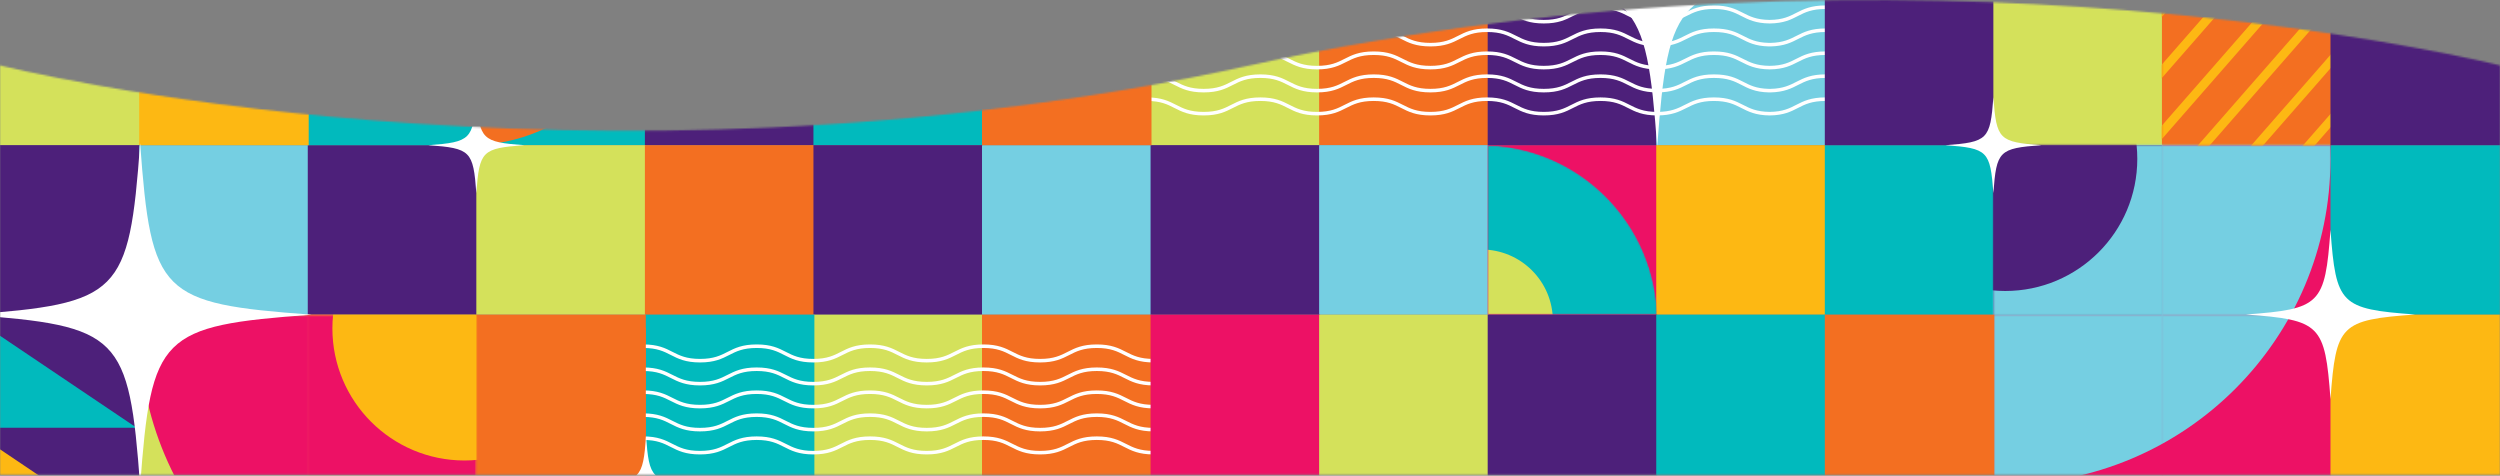 <svg xmlns="http://www.w3.org/2000/svg" width="1440" height="274" fill="none"><rect width="100%" height="100%" fill="#808080" stroke="none"/><mask id="a" width="1441" height="274" x="0" y="0" maskUnits="userSpaceOnUse" style="mask-type:alpha"><path fill="#ED1165" d="M1440 273.5H0V37.66s335.135 84.734 720.001 0c384.869-84.734 719.999 0 719.999 0V273.5Z"/></mask><g mask="url(#a)"><path fill="#D4E15B" d="M-16.907-14h97.63v97.63h-97.63V-14Z"/><path fill="#4D207A" d="M-16.907 83.63h97.63v97.629h-97.63v-97.63Z"/><path fill="#4D207A" d="M-16.907 181.259h97.63v97.629h-97.63v-97.629Z"/><path fill="#75CFE2" d="M80.183 83.63h97.629v97.629h-97.63v-97.63Z"/><path fill="#4D207A" d="M177.272 83.63h97.63v97.629h-97.63v-97.63Z"/><path fill="#D4E15B" d="M80.183 181.259h97.629v97.63h-97.63v-97.63Z"/><path fill="#FDB813" d="M177.272 181.259h97.63v97.63h-97.63v-97.63Z"/><path fill="#01BABD" d="M274.364-14h97.63v97.63h-97.63V-14Z"/><path fill="#D4E15B" d="M274.364 83.63h97.63v97.629h-97.63v-97.63Z"/><path fill="#4D207A" d="M371.455-14h97.63v97.63h-97.63V-14Z"/><path fill="#F36F21" d="M371.455 83.63h97.63v97.629h-97.63v-97.63Z"/><path fill="#01BABD" d="M468.545-14h97.629v97.63h-97.629V-14Z"/><path fill="#4D207A" d="M468.545 83.63h97.629v97.629h-97.629v-97.63Z"/><path fill="#D4E15B" d="M468.545 181.259h97.629v97.63h-97.629v-97.63Z"/><path fill="#75CFE2" d="M565.636 83.63h97.629v97.629h-97.629v-97.63Z"/><path fill="#F36F21" d="M565.636 181.259h97.629v97.63h-97.629v-97.63Z"/><path fill="#D4E15B" d="M662.727-14h97.629v97.63h-97.629V-14Z"/><path fill="#4D207A" d="M662.727 83.63h97.629v97.629h-97.629v-97.63Z"/><path fill="#F36F21" d="M759.816-14h97.63v97.63h-97.63V-14Z"/><path fill="#75CFE2" d="M759.816 83.63h97.63v97.629h-97.63v-97.63Z"/><path fill="#ED1165" d="M856.906 83.63h97.63v97.629h-97.63v-97.63Z"/><path fill="#4D207A" d="M856.906-14h97.63v97.63h-97.63V-14Z"/><path fill="#75CFE2" d="M953.998-14h97.632v97.63h-97.632V-14Z"/><path fill="#FDB813" d="M953.997 83.63h97.633v97.629h-97.633v-97.63Z"/><path fill="#01BABD" d="M1051.09 83.63h97.63v97.629h-97.63v-97.63Z"/><path fill="#4D207A" d="M1148.18 83.63h97.63v97.629h-97.63v-97.63Z"/><path fill="#ED1165" d="M1148.18 181.259h97.63v97.629h-97.63v-97.629Z"/><path fill="#ED1165" d="M1245.27 83.63h97.63v97.629h-97.63v-97.63Z"/><path fill="#ED1165" d="M1245.27 181.259h97.63v97.629h-97.63v-97.629Z"/><path fill="#01BABD" d="M1342.36 83.63h97.63v97.629h-97.63v-97.63Z"/><path fill="#FDB813" d="M1342.36 181.259h97.63v97.63h-97.63v-97.63Z"/><mask id="b" width="196" height="98" x="856" y="-14" maskUnits="userSpaceOnUse" style="mask-type:alpha"><path fill="#4D207A" d="M856.906-14h97.63v97.63h-97.63V-14Z"/><path fill="#75CFE2" d="M953.998-14h97.632v97.63h-97.632V-14Z"/></mask><g mask="url(#b)"><path fill="#fff" d="M954.539-112.74c-6.398 87.156-11.584 92.343-98.74 98.74 87.156 6.398 92.342 11.585 98.74 98.741 6.398-87.156 11.584-92.343 98.741-98.74-87.157-6.398-92.343-11.585-98.741-98.741Z"/></g><path fill="#fff" d="M1378.03 3.135c8.4 0 12.65 2.167 16.79 4.281 4.02 2.055 7.93 4.057 15.86 4.057v2.04c-8.4 0-12.65-2.165-16.79-4.28-4.03-2.054-7.94-4.057-15.86-4.057-7.93 0-11.84 2.003-15.87 4.058-4.14 2.114-8.39 4.28-16.79 4.28-8.4 0-12.65-2.166-16.79-4.28-4.02-2.055-7.93-4.058-15.86-4.058s-11.84 2.003-15.86 4.058c-4.14 2.114-8.4 4.28-16.79 4.28-8.4 0-12.66-2.166-16.8-4.28-4.02-2.055-7.93-4.058-15.86-4.058s-11.84 2.003-15.86 4.058c-4.14 2.114-8.39 4.28-16.79 4.28-8.4 0-12.65-2.166-16.79-4.28-4.03-2.055-7.94-4.058-15.87-4.058-7.92 0-11.83 2.003-15.86 4.058-4.14 2.114-8.39 4.28-16.79 4.28-8.4 0-12.65-2.166-16.79-4.28-4.02-2.055-7.94-4.058-15.86-4.058-7.93 0-11.84 2.003-15.87 4.058-4.14 2.114-8.39 4.28-16.79 4.28-8.4 0-12.65-2.166-16.79-4.28-4.02-2.055-7.93-4.058-15.86-4.058s-11.85 1.964-15.8 3.994c-4.07 2.088-8.19 4.259-16.35 4.344h-.02c-8.15-.085-12.32-2.255-16.4-4.343-3.983-2.032-7.896-3.995-15.743-3.995-7.843 0-11.754 2.002-15.802 4.059-4.16 2.114-8.453 4.279-16.852 4.279-8.399 0-12.651-2.166-16.79-4.28-4.024-2.055-7.936-4.058-15.863-4.058s-11.839 2.003-15.863 4.058c-4.139 2.114-8.391 4.28-16.791 4.28-8.399 0-12.651-2.166-16.79-4.28-4.024-2.055-7.936-4.058-15.863-4.058S844.724 7.179 840.7 9.234c-4.139 2.114-8.391 4.28-16.791 4.28-8.399 0-12.652-2.166-16.791-4.28-4.024-2.055-7.935-4.058-15.862-4.058-7.927 0-11.839 2.003-15.863 4.058-4.139 2.114-8.392 4.28-16.792 4.28-8.399 0-12.642-2.167-16.772-4.281-4.015-2.055-7.917-4.057-15.844-4.057s-11.839 2.003-15.863 4.058c-4.139 2.114-8.392 4.28-16.791 4.28-8.399 0-12.651-2.166-16.79-4.28-4.024-2.055-7.936-4.058-15.863-4.058s-11.839 2.003-15.863 4.058c-4.139 2.114-8.391 4.28-16.791 4.28v-2.041c7.928 0 11.839-2.002 15.863-4.057 4.14-2.114 8.391-4.281 16.791-4.281 8.399 0 12.651 2.167 16.791 4.281 4.023 2.055 7.935 4.057 15.862 4.057 7.928 0 11.839-2.002 15.863-4.057 4.14-2.114 8.392-4.28 16.791-4.281 8.4 0 12.643 2.167 16.774 4.281 4.014 2.055 7.916 4.057 15.842 4.057 7.927 0 11.839-2.002 15.863-4.057 4.14-2.114 8.392-4.281 16.792-4.281 8.399 0 12.651 2.167 16.791 4.281 4.023 2.055 7.935 4.057 15.862 4.057 7.927 0 11.838-2.002 15.862-4.057 4.14-2.114 8.392-4.281 16.792-4.281 8.399 0 12.651 2.167 16.79 4.281 4.024 2.055 7.936 4.057 15.863 4.057s11.839-2.002 15.863-4.057c4.14-2.114 8.391-4.281 16.791-4.281 8.399 0 12.651 2.167 16.79 4.281 4.024 2.055 7.936 4.057 15.863 4.057 7.929 0 11.882-2.003 15.927-4.058 4.156-2.112 8.409-4.28 16.727-4.28 8.313 0 12.564 2.123 16.663 4.218 3.99 2.039 7.82 4.037 15.49 4.119 7.67-.082 11.46-2.08 15.43-4.118 4.08-2.097 8.34-4.219 16.73-4.219 8.4 0 12.65 2.167 16.79 4.281 4.02 2.055 7.94 4.057 15.86 4.057 7.93 0 11.84-2.002 15.87-4.057 4.14-2.114 8.39-4.281 16.79-4.281 8.4 0 12.65 2.167 16.79 4.281 4.02 2.055 7.93 4.057 15.86 4.057s11.84-2.002 15.86-4.057c4.14-2.114 8.39-4.28 16.79-4.281 8.4 0 12.66 2.167 16.8 4.281 4.02 2.055 7.93 4.057 15.86 4.057 7.92 0 11.84-2.002 15.86-4.057 4.14-2.114 8.39-4.28 16.79-4.281 8.4 0 12.65 2.167 16.79 4.281 4.03 2.055 7.94 4.057 15.87 4.057 7.92 0 11.83-2.002 15.86-4.057 4.14-2.114 8.39-4.281 16.79-4.281 8.4 0 12.65 2.167 16.79 4.281 4.02 2.055 7.94 4.057 15.86 4.057 7.93 0 11.84-2.002 15.87-4.057 4.13-2.114 8.39-4.281 16.79-4.281Zm0 13.264c8.39 0 12.65 2.156 16.78 4.26 4.02 2.047 7.93 4.04 15.85 4.04v2.042c-8.39 0-12.64-2.157-16.77-4.261-4.02-2.046-7.94-4.04-15.86-4.04-7.93 0-11.84 1.993-15.87 4.04-4.14 2.104-8.39 4.26-16.79 4.26-8.4 0-12.65-2.156-16.79-4.26-4.02-2.046-7.93-4.04-15.86-4.04s-11.84 1.993-15.87 4.04c-4.14 2.104-8.39 4.26-16.78 4.26-8.4 0-12.65-2.156-16.79-4.26-4.03-2.047-7.94-4.04-15.87-4.04-7.93 0-11.84 1.994-15.86 4.04-4.14 2.104-8.39 4.26-16.79 4.26-8.4 0-12.66-2.156-16.8-4.26-4.02-2.047-7.94-4.04-15.86-4.04-7.91 0-11.82 1.993-15.84 4.04-4.14 2.104-8.39 4.26-16.79 4.26-8.4 0-12.65-2.156-16.79-4.26-4.02-2.046-7.94-4.04-15.86-4.04-7.93 0-11.84 1.993-15.87 4.04-4.14 2.104-8.39 4.26-16.79 4.26-8.39 0-12.73-2.154-16.91-4.258-4.07-2.05-7.98-4.042-15.74-4.042-7.77 0-11.68 1.915-15.61 3.915-4.04 2.054-8.14 4.215-16.07 4.386h-.96c-7.92-.171-11.93-2.334-15.93-4.388-3.892-1.996-7.808-3.913-15.744-3.913-7.929 0-11.841 1.993-15.865 4.04-4.14 2.104-8.391 4.26-16.79 4.26-8.398 0-12.649-2.156-16.788-4.26-4.024-2.047-7.937-4.04-15.865-4.04s-11.84 1.994-15.864 4.04c-4.139 2.104-8.391 4.26-16.79 4.26-8.398 0-12.649-2.156-16.788-4.26-4.024-2.047-7.937-4.04-15.865-4.04s-11.84 1.994-15.864 4.04c-4.139 2.104-8.391 4.26-16.79 4.26-8.398 0-12.65-2.156-16.789-4.26-4.024-2.046-7.936-4.04-15.864-4.04-7.928 0-11.84 1.994-15.864 4.04-4.139 2.104-8.391 4.26-16.79 4.26-8.398 0-12.65-2.156-16.789-4.26-4.024-2.046-7.936-4.04-15.864-4.04-7.928 0-11.841 1.993-15.865 4.04-4.139 2.104-8.39 4.26-16.789 4.26-8.398 0-12.654-2.156-16.796-4.26-4.027-2.047-7.939-4.04-15.857-4.04-7.919 0-11.832 1.993-15.856 4.04-4.139 2.104-8.39 4.26-16.78 4.26V24.7c7.919 0 11.831-1.994 15.855-4.04 4.14-2.105 8.392-4.261 16.781-4.261s12.64 2.156 16.782 4.26c4.026 2.047 7.943 4.04 15.871 4.04 7.929 0 11.84-1.993 15.864-4.04 4.14-2.104 8.391-4.26 16.79-4.26 8.398 0 12.649 2.156 16.789 4.26 4.024 2.047 7.936 4.04 15.864 4.04 7.929 0 11.84-1.993 15.864-4.04 4.14-2.104 8.391-4.26 16.79-4.26 8.398 0 12.65 2.156 16.789 4.26 4.024 2.047 7.936 4.04 15.864 4.04 7.929 0 11.841-1.993 15.865-4.04 4.139-2.104 8.391-4.26 16.789-4.26 8.398 0 12.65 2.156 16.789 4.26 4.024 2.047 7.936 4.04 15.864 4.04 7.929 0 11.841-1.993 15.865-4.04 4.139-2.104 8.391-4.26 16.789-4.26 8.398 0 12.65 2.156 16.789 4.26 4.024 2.047 7.936 4.04 15.864 4.04 7.929 0 11.841-1.993 15.865-4.04 4.139-2.104 8.391-4.26 16.79-4.26 8.389 0 12.637 2.068 16.674 4.14 3.92 2.011 7.59 3.997 15.02 4.16h.92c7.45-.163 11.2-2.15 15.16-4.163 4.07-2.068 8.31-4.137 16.54-4.137 8.23 0 12.49 2.158 16.66 4.259 4.07 2.046 8.06 4.042 15.99 4.042s11.84-1.994 15.87-4.04c4.14-2.105 8.39-4.261 16.79-4.261 8.39 0 12.65 2.156 16.78 4.26 4.03 2.047 7.94 4.04 15.87 4.04 7.93 0 11.84-1.993 15.86-4.04 4.14-2.104 8.39-4.26 16.77-4.26 8.39 0 12.65 2.156 16.79 4.26 4.02 2.047 7.94 4.04 15.87 4.04 7.93 0 11.84-1.993 15.86-4.04 4.14-2.104 8.39-4.26 16.79-4.26 8.4 0 12.65 2.156 16.79 4.26 4.02 2.047 7.94 4.04 15.87 4.04 7.92 0 11.84-1.993 15.86-4.04 4.14-2.104 8.39-4.26 16.79-4.26 8.4 0 12.65 2.156 16.79 4.26 4.02 2.047 7.93 4.04 15.86 4.04s11.84-1.993 15.87-4.04c4.14-2.104 8.39-4.26 16.79-4.26Zm0 26.453c8.4 0 12.65 2.167 16.78 4.281 4.03 2.055 7.93 4.057 15.85 4.057v2.041c-8.39 0-12.64-2.167-16.77-4.28-4.03-2.056-7.94-4.058-15.86-4.058-7.93 0-11.84 2.003-15.87 4.058-4.14 2.114-8.39 4.28-16.79 4.28-8.4 0-12.65-2.166-16.79-4.28-4.02-2.055-7.93-4.058-15.86-4.058s-11.84 2.003-15.86 4.058c-4.14 2.114-8.4 4.28-16.79 4.28-8.4 0-12.66-2.166-16.8-4.28-4.02-2.055-7.93-4.058-15.86-4.058s-11.84 2.003-15.86 4.058c-4.14 2.114-8.39 4.28-16.79 4.28-8.4 0-12.66-2.166-16.8-4.28-4.03-2.055-7.94-4.058-15.86-4.058-7.91 0-11.82 2.002-15.84 4.057-4.14 2.114-8.39 4.281-16.79 4.281-8.4 0-12.65-2.166-16.79-4.28-4.03-2.055-7.94-4.058-15.86-4.058-7.93 0-11.84 2.003-15.87 4.058-4.14 2.114-8.39 4.28-16.79 4.28-8.4 0-12.73-2.165-16.91-4.279-4.07-2.059-7.98-4.059-15.74-4.059-7.77 0-11.68 1.925-15.61 3.934-4.04 2.063-8.14 4.233-16.07 4.404h-.96c-7.92-.17-11.93-2.344-15.94-4.407-3.883-2.005-7.798-3.93-15.734-3.93-7.928 0-11.839 2.002-15.863 4.057-4.14 2.114-8.392 4.28-16.792 4.28-8.399 0-12.651-2.166-16.79-4.28-4.024-2.055-7.936-4.058-15.863-4.058s-11.838 2.003-15.862 4.058c-4.139 2.114-8.392 4.28-16.792 4.28-8.399 0-12.651-2.166-16.79-4.28-4.024-2.055-7.936-4.058-15.863-4.058s-11.839 2.003-15.863 4.058c-4.139 2.114-8.391 4.28-16.791 4.28-8.399 0-12.651-2.166-16.79-4.28-4.024-2.055-7.936-4.058-15.863-4.058s-11.839 2.003-15.863 4.058c-4.139 2.114-8.391 4.28-16.791 4.28-8.399 0-12.651-2.166-16.79-4.28-4.024-2.055-7.936-4.058-15.863-4.058s-11.839 2.003-15.863 4.058c-4.139 2.114-8.391 4.28-16.791 4.28-8.399 0-12.656-2.166-16.797-4.28-4.027-2.055-7.938-4.058-15.856-4.058s-11.83 2.003-15.854 4.058c-4.139 2.114-8.391 4.28-16.782 4.28v-2.04c7.918 0 11.83-2.002 15.854-4.058 4.139-2.114 8.392-4.28 16.782-4.28s12.642 2.167 16.784 4.28c4.026 2.055 7.942 4.057 15.869 4.057 7.928 0 11.839-2.002 15.863-4.057 4.14-2.114 8.392-4.28 16.791-4.28 8.399 0 12.651 2.166 16.791 4.28 4.024 2.055 7.935 4.057 15.862 4.057 7.928 0 11.839-2.002 15.863-4.057 4.14-2.114 8.391-4.28 16.791-4.28 8.399 0 12.651 2.166 16.79 4.28 4.024 2.055 7.936 4.057 15.863 4.057 7.928 0 11.839-2.002 15.863-4.057 4.14-2.114 8.391-4.28 16.791-4.28 8.399 0 12.651 2.166 16.79 4.28 4.024 2.055 7.936 4.057 15.863 4.057s11.839-2.002 15.863-4.057c4.139-2.114 8.392-4.28 16.791-4.28 8.399 0 12.652 2.166 16.791 4.28 4.024 2.055 7.936 4.057 15.862 4.057 7.927 0 11.839-2.002 15.863-4.057 4.139-2.114 8.392-4.28 16.792-4.28 8.39 0 12.638 2.077 16.674 4.158 3.92 2.023 7.6 4.019 15.04 4.18h.88c7.46-.161 11.22-2.159 15.18-4.182 4.07-2.077 8.31-4.157 16.54-4.157 8.23 0 12.49 2.17 16.66 4.28 4.07 2.055 8.06 4.058 15.99 4.058s11.84-2.002 15.86-4.057c4.14-2.114 8.4-4.28 16.8-4.28s12.65 2.166 16.79 4.28c4.02 2.055 7.93 4.057 15.86 4.057s11.84-2.002 15.86-4.057c4.14-2.114 8.38-4.28 16.77-4.28 8.39 0 12.65 2.167 16.79 4.28 4.02 2.055 7.94 4.057 15.87 4.057 7.92 0 11.84-2.002 15.86-4.057 4.14-2.114 8.39-4.28 16.79-4.28 8.4 0 12.65 2.166 16.79 4.28 4.03 2.055 7.94 4.057 15.87 4.057 7.92 0 11.83-2.002 15.86-4.057 4.14-2.114 8.39-4.28 16.79-4.28 8.4 0 12.65 2.166 16.79 4.28 4.02 2.055 7.94 4.057 15.86 4.057 7.93 0 11.84-2.002 15.87-4.057 4.13-2.114 8.39-4.28 16.79-4.28Zm0-13.226c8.39 0 12.65 2.157 16.78 4.261 4.03 2.046 7.94 4.04 15.87 4.04v2.041c-8.4 0-12.65-2.157-16.79-4.261-4.02-2.046-7.94-4.04-15.86-4.04-7.93 0-11.85 1.994-15.87 4.04-4.14 2.105-8.39 4.261-16.79 4.261-8.4 0-12.65-2.157-16.79-4.261-4.02-2.046-7.93-4.04-15.86-4.04s-11.84 1.994-15.87 4.04c-4.14 2.105-8.39 4.26-16.78 4.261-8.4 0-12.65-2.157-16.79-4.261-4.03-2.046-7.94-4.04-15.87-4.04-7.93 0-11.84 1.994-15.86 4.04-4.14 2.105-8.39 4.261-16.79 4.261-8.4 0-12.65-2.157-16.79-4.261-4.03-2.046-7.94-4.04-15.87-4.04-7.92 0-11.84 1.994-15.86 4.04-4.14 2.105-8.39 4.261-16.79 4.261-8.4 0-12.65-2.157-16.79-4.261-4.02-2.046-7.93-4.04-15.86-4.04s-11.84 1.994-15.87 4.04c-4.14 2.105-8.39 4.261-16.79 4.261-8.39 0-12.65-2.157-16.79-4.261-4.02-2.046-7.93-4.04-15.86-4.04s-11.85 1.956-15.8 3.977c-4.07 2.08-8.19 4.239-16.35 4.324h-.02c-8.15-.085-12.31-2.244-16.4-4.323-3.981-2.023-7.895-3.978-15.743-3.978-7.845 0-11.756 1.993-15.804 4.04-4.16 2.105-8.453 4.261-16.85 4.261-8.398 0-12.65-2.157-16.789-4.261-4.024-2.046-7.936-4.04-15.864-4.04-7.929 0-11.841 1.994-15.865 4.04-4.139 2.105-8.391 4.261-16.789 4.261-8.398 0-12.65-2.157-16.789-4.261-4.024-2.046-7.936-4.04-15.864-4.04-7.928 0-11.841 1.994-15.865 4.04-4.139 2.105-8.391 4.261-16.789 4.261-8.398 0-12.65-2.157-16.789-4.261-4.024-2.046-7.936-4.04-15.864-4.04-7.928 0-11.841 1.994-15.865 4.04-4.139 2.105-8.391 4.261-16.79 4.261-8.398 0-12.649-2.157-16.788-4.261-4.024-2.046-7.937-4.04-15.865-4.04s-11.84 1.994-15.864 4.04c-4.139 2.105-8.391 4.261-16.79 4.261-8.398 0-12.649-2.157-16.788-4.261-4.024-2.046-7.937-4.04-15.865-4.04s-11.831 1.994-15.845 4.04c-4.13 2.105-8.373 4.261-16.772 4.261v-2.04c7.928 0 11.831-1.994 15.845-4.04 4.131-2.105 8.373-4.262 16.772-4.262 8.398 0 12.65 2.156 16.79 4.261 4.024 2.046 7.935 4.04 15.863 4.04 7.929 0 11.841-1.994 15.865-4.04 4.14-2.105 8.391-4.261 16.789-4.261 8.398 0 12.65 2.156 16.79 4.261 4.023 2.046 7.935 4.04 15.863 4.04 7.929 0 11.841-1.994 15.865-4.04 4.14-2.105 8.392-4.261 16.79-4.261s12.649 2.156 16.789 4.261c4.024 2.046 7.936 4.04 15.864 4.04 7.928 0 11.84-1.994 15.864-4.04 4.14-2.105 8.391-4.261 16.79-4.261 8.398 0 12.649 2.156 16.788 4.261 4.024 2.046 7.937 4.04 15.865 4.04s11.84-1.994 15.864-4.04c4.14-2.105 8.391-4.261 16.79-4.261 8.398 0 12.65 2.156 16.789 4.261 4.024 2.046 7.936 4.04 15.864 4.04 7.93 0 11.884-1.995 15.929-4.04 4.156-2.104 8.408-4.261 16.725-4.261 8.312 0 12.562 2.113 16.663 4.2 3.99 2.029 7.82 4.018 15.49 4.1 7.67-.082 11.46-2.07 15.43-4.1 4.09-2.088 8.34-4.2 16.73-4.2 8.4 0 12.65 2.156 16.79 4.261 4.02 2.046 7.94 4.04 15.86 4.04 7.93 0 11.84-1.994 15.87-4.04 4.14-2.105 8.39-4.261 16.79-4.261 8.4 0 12.65 2.156 16.79 4.261 4.02 2.046 7.93 4.04 15.86 4.04s11.84-1.994 15.87-4.04c4.13-2.104 8.39-4.261 16.78-4.261 8.4 0 12.65 2.156 16.79 4.261 4.03 2.046 7.94 4.04 15.87 4.04 7.93 0 11.84-1.994 15.86-4.04 4.14-2.105 8.39-4.26 16.79-4.261 8.4 0 12.65 2.156 16.79 4.261 4.02 2.046 7.94 4.04 15.87 4.04 7.92 0 11.84-1.994 15.86-4.04 4.14-2.105 8.39-4.261 16.79-4.261 8.4 0 12.65 2.156 16.79 4.261 4.02 2.046 7.93 4.04 15.86 4.04s11.84-1.994 15.87-4.04c4.14-2.105 8.39-4.261 16.79-4.261Zm0 26.489c8.4 0 12.65 2.168 16.79 4.282 4.02 2.055 7.93 4.057 15.86 4.057v2.04c-8.4 0-12.65-2.166-16.79-4.28-4.03-2.055-7.94-4.058-15.86-4.058-7.93 0-11.84 2.003-15.87 4.058-4.14 2.114-8.39 4.28-16.79 4.28-8.4 0-12.65-2.166-16.79-4.28-4.02-2.055-7.93-4.058-15.86-4.058s-11.84 2.003-15.86 4.058c-4.14 2.114-8.4 4.28-16.79 4.28-8.4 0-12.66-2.166-16.8-4.28-4.02-2.055-7.93-4.058-15.86-4.058s-11.84 2.003-15.86 4.058c-4.14 2.114-8.39 4.28-16.79 4.28-8.4 0-12.65-2.166-16.79-4.28-4.03-2.055-7.94-4.058-15.87-4.058-7.92 0-11.83 2.003-15.86 4.058-4.14 2.114-8.39 4.28-16.79 4.28-8.4 0-12.65-2.166-16.79-4.28-4.02-2.055-7.94-4.058-15.86-4.058-7.93 0-11.84 2.003-15.87 4.058-4.14 2.114-8.39 4.28-16.79 4.28-8.4 0-12.65-2.166-16.79-4.28-4.02-2.055-7.93-4.058-15.86-4.058s-11.85 1.965-15.8 3.995c-4.07 2.088-8.19 4.258-16.35 4.343h-.02c-8.15-.085-12.32-2.254-16.4-4.343-3.983-2.032-7.896-3.995-15.743-3.995-7.843 0-11.754 2.002-15.802 4.06-4.16 2.113-8.453 4.278-16.852 4.278-8.399 0-12.651-2.166-16.79-4.28-4.024-2.055-7.936-4.058-15.863-4.058s-11.839 2.003-15.863 4.058c-4.139 2.114-8.391 4.28-16.791 4.28-8.399 0-12.651-2.166-16.79-4.28-4.024-2.055-7.936-4.058-15.863-4.058s-11.839 2.003-15.863 4.058c-4.139 2.114-8.391 4.28-16.791 4.28-8.399 0-12.652-2.166-16.791-4.28-4.024-2.055-7.935-4.057-15.862-4.058-7.927 0-11.839 2.003-15.863 4.058-4.139 2.114-8.392 4.28-16.792 4.28-8.399 0-12.651-2.166-16.79-4.28-4.024-2.055-7.936-4.058-15.863-4.058s-11.838 2.003-15.862 4.058c-4.139 2.114-8.392 4.28-16.792 4.28-8.399 0-12.651-2.166-16.79-4.28-4.024-2.055-7.936-4.058-15.863-4.058s-11.829 2.002-15.843 4.057c-4.13 2.115-8.374 4.281-16.774 4.281v-2.04c7.927 0 11.829-2.003 15.843-4.057 4.131-2.115 8.374-4.282 16.774-4.282 8.399 0 12.651 2.168 16.791 4.282 4.024 2.055 7.935 4.056 15.862 4.057 7.928 0 11.839-2.002 15.863-4.057 4.14-2.114 8.392-4.282 16.791-4.282 8.399 0 12.652 2.168 16.792 4.282 4.023 2.055 7.935 4.056 15.861 4.057 7.927 0 11.839-2.002 15.863-4.057 4.14-2.114 8.392-4.282 16.792-4.282 8.399 0 12.651 2.168 16.791 4.282 4.023 2.055 7.935 4.057 15.862 4.057 7.927 0 11.838-2.002 15.862-4.057 4.14-2.114 8.392-4.282 16.792-4.282 8.399 0 12.651 2.168 16.79 4.282 4.024 2.055 7.936 4.057 15.863 4.057s11.839-2.002 15.863-4.057c4.14-2.114 8.391-4.282 16.791-4.282 8.399 0 12.651 2.168 16.79 4.282 4.024 2.055 7.936 4.057 15.863 4.057 7.929 0 11.882-2.003 15.927-4.058 4.156-2.113 8.409-4.28 16.727-4.28 8.313 0 12.564 2.122 16.663 4.218 3.99 2.038 7.82 4.036 15.49 4.118 7.67-.081 11.46-2.079 15.43-4.117 4.08-2.098 8.34-4.22 16.73-4.22 8.4 0 12.65 2.168 16.79 4.282 4.02 2.055 7.94 4.057 15.86 4.057 7.93 0 11.84-2.002 15.87-4.057 4.14-2.114 8.39-4.282 16.79-4.282 8.4 0 12.65 2.168 16.79 4.282 4.02 2.055 7.93 4.057 15.86 4.057s11.84-2.002 15.86-4.057c4.14-2.114 8.39-4.282 16.79-4.282 8.4 0 12.66 2.168 16.8 4.282 4.02 2.055 7.93 4.056 15.86 4.057 7.92 0 11.84-2.002 15.86-4.057 4.14-2.114 8.39-4.281 16.79-4.282 8.4 0 12.65 2.168 16.79 4.282 4.03 2.055 7.94 4.057 15.87 4.057 7.92 0 11.83-2.002 15.86-4.057 4.14-2.114 8.39-4.282 16.79-4.282 8.4 0 12.65 2.168 16.79 4.282 4.02 2.055 7.94 4.057 15.86 4.057 7.93 0 11.84-2.002 15.87-4.057 4.13-2.114 8.39-4.282 16.79-4.282Z"/><path fill="#4D207A" d="M1051.09-14h97.63v97.63h-97.63V-14Z"/><path fill="#D4E15B" d="M1148.18-14h97.63v97.63h-97.63V-14Z"/><path fill="#F36F21" d="M1245.27-14h97.63v97.63h-97.63V-14Zm-679.634 0h97.629v97.63h-97.629V-14Z"/><path fill="#01BABD" d="M371.455 181.259h97.63v97.629h-97.63v-97.629Z"/><path fill="#F36F21" d="M274.364 181.259h97.63v97.629h-97.63v-97.629Z"/><mask id="c" width="195" height="98" x="-114" y="181" maskUnits="userSpaceOnUse" style="mask-type:alpha"><path fill="#4D207A" d="M-16.907 181.259h97.63v97.629h-97.63v-97.629Z"/></mask><g mask="url(#c)"><path fill="#01BABD" d="m-18.018 181.259 96.69 65.108h-193.379l96.69-65.108Z"/><path fill="#FDB813" d="m-18.018 246.669 96.69 65.108h-193.379l96.69-65.108Z"/></g><mask id="d" width="98" height="98" x="274" y="-14" maskUnits="userSpaceOnUse" style="mask-type:alpha"><path fill="#01BABD" d="M274.364-14h97.63v97.63h-97.63V-14Z"/></mask><g mask="url(#d)"><path fill="#F36F21" d="M371.994-17.546c0 55.878-45.298 101.176-101.175 101.176-55.878 0-101.175-45.298-101.175-101.175 0-55.878 45.297-101.176 101.175-101.176 55.877 0 101.175 45.298 101.175 101.175Z"/><path fill="#D4E15B" d="M311.908-17.546c0 22.693-18.397 41.09-41.09 41.09-22.694 0-41.09-18.397-41.09-41.09 0-22.694 18.396-41.09 41.09-41.09 22.693 0 41.09 18.397 41.09 41.09Z"/></g><mask id="f" width="99" height="99" x="856" y="83" maskUnits="userSpaceOnUse" style="mask-type:alpha"><mask id="e" width="99" height="99" x="856" y="83" maskUnits="userSpaceOnUse" style="mask-type:alpha"><path fill="#01BABD" d="M856.906 181.259h97.63v-97.63h-97.63v97.63Z"/></mask><g mask="url(#e)"><path fill="#01BABD" d="M954.538 184.805c0-55.878-45.298-101.176-101.175-101.176-55.878 0-101.175 45.298-101.175 101.176 0 55.877 45.297 101.175 101.175 101.175 55.877 0 101.175-45.298 101.175-101.175Z"/><path fill="#D4E15B" d="M894.452 184.804c0-22.693-18.397-41.09-41.09-41.09-22.694 0-41.091 18.397-41.091 41.09 0 22.694 18.397 41.09 41.091 41.09 22.693 0 41.09-18.396 41.09-41.09Z"/></g></mask><g mask="url(#f)"><mask id="g" width="99" height="99" x="856" y="83" maskUnits="userSpaceOnUse" style="mask-type:alpha"><path fill="#01BABD" d="M856.906 181.259h97.63v-97.63h-97.63v97.63Z"/></mask><g mask="url(#g)"><path fill="#01BABD" d="M954.538 184.805c0-55.878-45.298-101.176-101.175-101.176-55.878 0-101.175 45.298-101.175 101.176 0 55.877 45.297 101.175 101.175 101.175 55.877 0 101.175-45.298 101.175-101.175Z"/><path fill="#D4E15B" d="M894.452 184.804c0-22.693-18.397-41.09-41.09-41.09-22.694 0-41.091 18.397-41.091 41.09 0 22.694 18.397 41.09 41.091 41.09 22.693 0 41.09-18.396 41.09-41.09Z"/></g></g><path fill="#01BABD" d="M177.272-14h97.63v97.63h-97.63V-14Z"/><path fill="#fff" d="M274.364 56.01c-1.79 24.379-3.24 25.83-27.62 27.62 24.38 1.789 25.831 3.24 27.62 27.619 1.79-24.38 3.24-25.83 27.62-27.62-24.38-1.79-25.83-3.24-27.62-27.62Z"/><path fill="#FDB813" d="M80.183-14h97.629v97.63h-97.63V-14Z"/><mask id="h" width="195" height="196" x="1148" y="83" maskUnits="userSpaceOnUse" style="mask-type:alpha"><path fill="#4D207A" d="M1148.18 83.63h97.63v97.629h-97.63v-97.63Z"/><path fill="#ED1165" d="M1148.18 181.259h97.63v97.629h-97.63v-97.629Z"/><path fill="#ED1165" d="M1245.27 83.63h97.63v97.629h-97.63v-97.63Z"/><path fill="#ED1165" d="M1245.27 181.259h97.63v97.629h-97.63v-97.629Z"/></mask><g mask="url(#h)"><path fill="#75CFE2" d="M1342.36 91.512c0 103.485-83.89 187.376-187.38 187.376-103.48 0-187.375-83.891-187.375-187.376S1051.5-95.865 1154.98-95.865c103.49 0 187.38 83.892 187.38 187.377Z"/><path fill="#4D207A" d="M1231.08 91.512c0 42.029-34.07 76.099-76.1 76.099-42.03 0-76.1-34.07-76.1-76.099 0-42.028 34.07-76.099 76.1-76.099 42.03 0 76.1 34.071 76.1 76.1Z"/></g><mask id="i" width="195" height="98" x="80" y="181" maskUnits="userSpaceOnUse" style="mask-type:alpha"><path fill="#D4E15B" d="M80.183 181.259h97.629v97.63h-97.63v-97.63Z"/><path fill="#FDB813" d="M177.272 181.259h97.63v97.63h-97.63v-97.63Z"/></mask><g mask="url(#i)"><mask id="j" width="196" height="196" x="79" y="181" maskUnits="userSpaceOnUse" style="mask-type:alpha"><path fill="#4D207A" d="M274.364 181.259h-97.629v97.63h97.629v-97.63Z"/><path fill="#ED1165" d="M177.272 181.259h-97.63v97.63h97.63v-97.63Z"/></mask><g mask="url(#j)"><path fill="#ED1165" d="M80.183 189.142c0 103.485 83.892 187.376 187.377 187.376 103.485 0 187.377-83.891 187.377-187.376S371.045 1.765 267.56 1.765c-103.485 0-187.377 83.892-187.377 187.377Z"/><path fill="#FDB813" d="M191.46 189.142c0 42.028 34.071 76.099 76.099 76.099 42.029 0 76.099-34.071 76.099-76.099 0-42.028-34.07-76.099-76.099-76.099-42.028 0-76.099 34.071-76.099 76.099Z"/></g></g><path fill="#fff" d="M1148.18 56.01c-1.79 24.379-3.24 25.83-27.62 27.62 24.38 1.789 25.83 3.24 27.62 27.619 1.79-24.38 3.24-25.83 27.62-27.62-24.38-1.79-25.83-3.24-27.62-27.62Zm194.18 76.435c-3.16 42.993-5.71 45.551-48.71 48.707 43 3.156 45.55 5.714 48.71 48.707 3.16-42.993 5.71-45.551 48.71-48.707-43-3.156-45.55-5.714-48.71-48.707Zm-254.46 65.95c8.4 0 12.66 2.167 16.8 4.281 4.02 2.055 7.93 4.057 15.86 4.057v2.04c-8.4 0-12.65-2.166-16.79-4.28-4.03-2.055-7.94-4.058-15.87-4.058-7.92 0-11.83 2.003-15.86 4.058-4.14 2.114-8.39 4.28-16.79 4.28-8.4 0-12.65-2.166-16.79-4.28-4.02-2.055-7.94-4.058-15.86-4.058-7.93 0-11.84 2.003-15.87 4.058-4.13 2.114-8.386 4.28-16.786 4.28-8.399 0-12.652-2.166-16.791-4.28-4.024-2.055-7.936-4.058-15.863-4.058-7.927.001-11.838 2.003-15.862 4.058-4.139 2.114-8.392 4.28-16.792 4.28-8.399 0-12.651-2.166-16.79-4.28-4.024-2.055-7.936-4.058-15.863-4.058s-11.839 2.003-15.863 4.058c-4.139 2.114-8.391 4.28-16.791 4.28-8.399 0-12.651-2.166-16.79-4.28-4.024-2.055-7.936-4.058-15.863-4.058s-11.839 2.003-15.863 4.058c-4.139 2.114-8.391 4.28-16.79 4.28-8.4 0-12.652-2.166-16.791-4.28-4.024-2.055-7.936-4.058-15.863-4.058-7.932 0-11.845 1.965-15.799 3.995-4.068 2.088-8.195 4.258-16.347 4.343h-.021c-8.151-.085-12.32-2.254-16.408-4.342-3.978-2.032-7.891-3.996-15.738-3.996-7.844 0-11.754 2.002-15.802 4.059-4.161 2.114-8.454 4.279-16.852 4.279-8.399 0-12.651-2.166-16.79-4.28-4.024-2.055-7.936-4.058-15.863-4.058-7.928 0-11.839 2.003-15.863 4.058-4.139 2.114-8.392 4.28-16.791 4.28-8.399 0-12.651-2.166-16.79-4.28-4.024-2.055-7.936-4.058-15.863-4.058-7.928 0-11.839 2.003-15.863 4.058-4.139 2.114-8.392 4.28-16.791 4.28-8.399 0-12.652-2.166-16.791-4.28-4.024-2.055-7.935-4.057-15.862-4.058-7.927 0-11.839 2.003-15.863 4.058-4.139 2.114-8.392 4.28-16.792 4.28-8.399 0-12.642-2.166-16.772-4.281-4.015-2.055-7.917-4.057-15.844-4.057s-11.839 2.003-15.863 4.058c-4.139 2.114-8.392 4.28-16.791 4.28-8.399 0-12.651-2.166-16.79-4.28-4.024-2.055-7.936-4.058-15.863-4.058s-11.839 2.003-15.863 4.058c-4.139 2.114-8.391 4.28-16.791 4.28v-2.04c7.928 0 11.839-2.002 15.863-4.057 4.14-2.114 8.391-4.281 16.791-4.281 8.399 0 12.651 2.167 16.79 4.281 4.024 2.055 7.936 4.057 15.863 4.057s11.839-2.002 15.863-4.057c4.139-2.114 8.391-4.281 16.791-4.281s12.643 2.166 16.773 4.281c4.015 2.054 7.917 4.056 15.843 4.057 7.927 0 11.839-2.002 15.863-4.057 4.14-2.114 8.392-4.281 16.792-4.281 8.399 0 12.651 2.167 16.79 4.281 4.024 2.055 7.936 4.057 15.863 4.057 7.927-.001 11.838-2.002 15.862-4.057 4.14-2.114 8.392-4.281 16.792-4.281 8.399 0 12.651 2.167 16.79 4.281 4.024 2.055 7.936 4.057 15.863 4.057s11.839-2.002 15.863-4.057c4.139-2.114 8.391-4.281 16.791-4.281 8.399 0 12.651 2.167 16.79 4.281 4.024 2.055 7.936 4.057 15.863 4.057 7.929 0 11.882-2.003 15.927-4.058 4.156-2.112 8.409-4.28 16.727-4.28 8.313 0 12.564 2.122 16.667 4.218 3.99 2.038 7.818 4.036 15.489 4.119 7.67-.082 11.456-2.08 15.426-4.118 4.086-2.098 8.336-4.219 16.731-4.219 8.399 0 12.651 2.167 16.791 4.281 4.024 2.055 7.935 4.057 15.863 4.057 7.927 0 11.838-2.002 15.862-4.057 4.14-2.114 8.392-4.281 16.791-4.281 8.399 0 12.651 2.167 16.791 4.281 4.024 2.055 7.935 4.057 15.862 4.057 7.928 0 11.839-2.002 15.863-4.057 4.14-2.114 8.392-4.281 16.791-4.281 8.399 0 12.652 2.167 16.792 4.281 4.023 2.055 7.935 4.056 15.861 4.057 7.928 0 11.839-2.002 15.863-4.057 4.14-2.114 8.392-4.281 16.791-4.281 8.399 0 12.652 2.167 16.791 4.281 4.024 2.055 7.936 4.057 15.863 4.057 7.927-.001 11.836-2.002 15.866-4.057 4.14-2.114 8.39-4.281 16.79-4.281 8.4 0 12.65 2.167 16.79 4.281 4.02 2.055 7.93 4.057 15.86 4.057 7.93-.001 11.84-2.002 15.86-4.057 4.14-2.114 8.4-4.281 16.79-4.281Zm0 13.263c8.4 0 12.65 2.156 16.79 4.261 4.02 2.046 7.93 4.04 15.85 4.04V222c-8.39 0-12.64-2.157-16.77-4.261-4.02-2.046-7.94-4.04-15.87-4.04-7.92 0-11.84 1.994-15.86 4.04-4.14 2.104-8.39 4.261-16.79 4.261-8.4 0-12.65-2.156-16.79-4.261-4.02-2.046-7.93-4.04-15.86-4.04s-11.84 1.994-15.87 4.04c-4.14 2.104-8.388 4.261-16.786 4.261-8.398 0-12.65-2.156-16.789-4.261-4.024-2.046-7.937-4.04-15.865-4.04s-11.84 1.994-15.864 4.04c-4.139 2.105-8.391 4.261-16.79 4.261-8.398 0-12.653-2.157-16.795-4.261-4.027-2.046-7.939-4.04-15.858-4.04-7.919 0-11.826 1.994-15.848 4.04-4.137 2.105-8.388 4.261-16.787 4.261-8.398 0-12.65-2.156-16.789-4.261-4.024-2.046-7.936-4.04-15.864-4.04-7.928 0-11.841 1.994-15.865 4.04-4.139 2.105-8.391 4.261-16.79 4.261-8.395 0-12.728-2.155-16.909-4.259-4.072-2.05-7.984-4.042-15.744-4.042-7.768 0-11.678 1.915-15.613 3.915-4.04 2.054-8.133 4.215-16.061 4.386h-.965c-7.921-.171-11.933-2.334-15.933-4.388-3.888-1.996-7.804-3.913-15.74-3.913-7.929 0-11.841 1.994-15.865 4.04-4.14 2.105-8.391 4.261-16.79 4.261-8.398 0-12.649-2.157-16.788-4.261-4.024-2.046-7.937-4.04-15.865-4.04s-11.84 1.994-15.864 4.04c-4.14 2.105-8.391 4.261-16.79 4.261-8.398 0-12.649-2.157-16.788-4.261-4.024-2.046-7.937-4.04-15.865-4.04s-11.84 1.994-15.864 4.04c-4.14 2.105-8.391 4.261-16.79 4.261-8.398 0-12.65-2.156-16.789-4.261-4.024-2.046-7.936-4.04-15.864-4.04-7.928 0-11.84 1.994-15.864 4.04-4.139 2.105-8.391 4.261-16.79 4.261-8.398 0-12.65-2.156-16.789-4.261-4.024-2.046-7.936-4.04-15.864-4.04-7.928 0-11.841 1.994-15.865 4.04-4.139 2.104-8.391 4.261-16.789 4.261-8.398 0-12.655-2.156-16.796-4.261-4.027-2.046-7.939-4.04-15.857-4.04-7.919 0-11.832 1.994-15.856 4.04-4.139 2.104-8.391 4.261-16.78 4.261v-2.041c7.919 0 11.831-1.994 15.855-4.04 4.139-2.104 8.391-4.261 16.781-4.261 8.389 0 12.64 2.157 16.782 4.261 4.026 2.046 7.943 4.04 15.871 4.04 7.928 0 11.84-1.994 15.864-4.04 4.14-2.105 8.391-4.261 16.79-4.261 8.398 0 12.649 2.157 16.788 4.261 4.024 2.046 7.937 4.04 15.865 4.04s11.84-1.994 15.864-4.04c4.14-2.105 8.391-4.261 16.79-4.261 8.398 0 12.65 2.156 16.789 4.261 4.024 2.046 7.936 4.04 15.864 4.04 7.929 0 11.841-1.994 15.865-4.04 4.139-2.104 8.391-4.261 16.789-4.261 8.398 0 12.65 2.156 16.789 4.261 4.024 2.046 7.936 4.04 15.864 4.04 7.928 0 11.841-1.994 15.865-4.04 4.139-2.104 8.391-4.261 16.789-4.261 8.398 0 12.65 2.156 16.789 4.261 4.024 2.046 7.936 4.04 15.864 4.04 7.928 0 11.841-1.994 15.865-4.04 4.139-2.105 8.391-4.261 16.79-4.261 8.389 0 12.637 2.068 16.673 4.14 3.919 2.012 7.59 3.997 15.022 4.161h.921c7.445-.164 11.2-2.151 15.158-4.163 4.067-2.068 8.312-4.138 16.538-4.138 8.235 0 12.488 2.158 16.662 4.259 4.065 2.046 8.061 4.042 15.991 4.042 7.929 0 11.841-1.994 15.865-4.04 4.14-2.105 8.392-4.261 16.79-4.261s12.649 2.157 16.789 4.261c4.024 2.046 7.936 4.04 15.864 4.04 7.929 0 11.841-1.994 15.862-4.04 4.137-2.104 8.384-4.261 16.773-4.261s12.641 2.157 16.783 4.261c4.026 2.046 7.942 4.04 15.87 4.04 7.929 0 11.841-1.994 15.865-4.04 4.14-2.104 8.391-4.261 16.789-4.261 8.398 0 12.65 2.156 16.79 4.261 4.024 2.046 7.936 4.04 15.864 4.04 7.928 0 11.836-1.994 15.866-4.04 4.14-2.105 8.39-4.261 16.79-4.261 8.4 0 12.65 2.157 16.79 4.261 4.02 2.046 7.93 4.04 15.86 4.04s11.84-1.994 15.87-4.04c4.13-2.105 8.39-4.261 16.78-4.261Zm0 26.454c8.4 0 12.66 2.167 16.79 4.281 4.03 2.055 7.93 4.057 15.85 4.057v2.04c-8.39 0-12.64-2.167-16.78-4.281-4.02-2.055-7.93-4.056-15.86-4.057-7.92 0-11.83 2.003-15.86 4.058-4.14 2.114-8.39 4.28-16.79 4.28-8.4 0-12.65-2.166-16.79-4.28-4.02-2.055-7.94-4.057-15.86-4.058-7.93 0-11.84 2.003-15.86 4.058-4.14 2.114-8.396 4.28-16.796 4.28-8.399 0-12.652-2.166-16.791-4.28-4.024-2.055-7.936-4.058-15.863-4.058-7.927.001-11.838 2.003-15.862 4.058-4.139 2.114-8.392 4.28-16.792 4.28-8.399 0-12.655-2.166-16.797-4.28-4.027-2.055-7.938-4.058-15.856-4.058-7.917.001-11.824 2.002-15.846 4.057-4.137 2.114-8.389 4.281-16.789 4.281-8.399 0-12.652-2.166-16.791-4.28-4.024-2.055-7.935-4.057-15.862-4.058-7.927 0-11.839 2.003-15.863 4.058-4.139 2.114-8.392 4.28-16.792 4.28-8.396 0-12.73-2.165-16.911-4.279-4.072-2.059-7.983-4.059-15.742-4.059-7.768.001-11.677 1.925-15.612 3.934-4.04 2.063-8.133 4.234-16.062 4.404h-.965c-7.922-.17-11.934-2.343-15.934-4.406-3.888-2.005-7.804-3.931-15.739-3.932-7.928 0-11.839 2.003-15.863 4.058-4.14 2.114-8.392 4.28-16.792 4.28-8.399 0-12.651-2.166-16.79-4.28-4.024-2.055-7.936-4.058-15.863-4.058-7.927.001-11.838 2.003-15.862 4.058-4.14 2.114-8.392 4.28-16.792 4.28-8.399 0-12.651-2.166-16.79-4.28-4.024-2.055-7.936-4.058-15.863-4.058-7.927.001-11.839 2.003-15.863 4.058-4.139 2.114-8.392 4.28-16.791 4.28-8.399 0-12.651-2.166-16.79-4.28-4.024-2.055-7.936-4.058-15.863-4.058-7.928 0-11.839 2.003-15.863 4.058-4.139 2.114-8.391 4.28-16.791 4.28-8.399 0-12.651-2.166-16.79-4.28-4.024-2.055-7.936-4.057-15.863-4.058-7.927 0-11.839 2.003-15.863 4.058-4.139 2.114-8.391 4.28-16.791 4.28-8.399 0-12.656-2.166-16.797-4.28-4.027-2.055-7.938-4.057-15.856-4.058-7.918 0-11.83 2.003-15.854 4.058-4.139 2.114-8.391 4.28-16.782 4.28v-2.04c7.918 0 11.83-2.002 15.854-4.057 4.139-2.114 8.392-4.281 16.782-4.281s12.642 2.167 16.784 4.281c4.026 2.055 7.942 4.057 15.869 4.057s11.839-2.002 15.863-4.057c4.14-2.114 8.391-4.281 16.791-4.281 8.399 0 12.651 2.167 16.79 4.281 4.024 2.055 7.936 4.057 15.863 4.057 7.928 0 11.839-2.002 15.863-4.057 4.14-2.114 8.391-4.281 16.791-4.281 8.399 0 12.651 2.167 16.79 4.281 4.024 2.055 7.936 4.057 15.863 4.057s11.839-2.002 15.863-4.057c4.139-2.114 8.391-4.281 16.791-4.281 8.399 0 12.651 2.167 16.79 4.281 4.024 2.055 7.936 4.057 15.863 4.057s11.839-2.002 15.863-4.057c4.139-2.114 8.391-4.281 16.791-4.281 8.399 0 12.652 2.167 16.791 4.281 4.024 2.055 7.935 4.057 15.862 4.057 7.927 0 11.839-2.002 15.863-4.057 4.139-2.114 8.392-4.281 16.792-4.281 8.39 0 12.638 2.077 16.674 4.158 3.923 2.023 7.597 4.019 15.043 4.18h.877c7.459-.161 11.217-2.159 15.179-4.182 4.067-2.077 8.312-4.156 16.539-4.156 8.236 0 12.489 2.169 16.663 4.279 4.065 2.055 8.061 4.059 15.99 4.059 7.928 0 11.839-2.002 15.863-4.057 4.14-2.114 8.392-4.281 16.792-4.281 8.399 0 12.651 2.167 16.791 4.281 4.024 2.055 7.935 4.057 15.862 4.057 7.927 0 11.839-2.002 15.86-4.057 4.137-2.114 8.385-4.281 16.775-4.281 8.39 0 12.642 2.167 16.784 4.281 4.026 2.055 7.942 4.057 15.869 4.057 7.928 0 11.839-2.002 15.863-4.057 4.14-2.114 8.392-4.281 16.791-4.281 8.399 0 12.652 2.167 16.792 4.281 4.023 2.055 7.935 4.057 15.862 4.057 7.927 0 11.836-2.002 15.866-4.057 4.14-2.114 8.39-4.281 16.79-4.281 8.4 0 12.65 2.167 16.79 4.281 4.02 2.055 7.93 4.057 15.86 4.057s11.84-2.002 15.86-4.057c4.14-2.114 8.4-4.281 16.79-4.281Zm0-13.227c8.4 0 12.65 2.157 16.79 4.261 4.03 2.046 7.94 4.04 15.87 4.04v2.041c-8.4 0-12.65-2.156-16.79-4.261-4.03-2.046-7.94-4.04-15.87-4.04-7.92 0-11.84 1.994-15.86 4.04-4.14 2.105-8.39 4.261-16.79 4.261-8.4 0-12.65-2.156-16.79-4.261-4.02-2.046-7.93-4.04-15.86-4.04s-11.84 1.994-15.87 4.04c-4.14 2.105-8.388 4.261-16.786 4.261-8.398 0-12.65-2.156-16.789-4.261-4.024-2.046-7.937-4.04-15.865-4.04s-11.84 1.994-15.864 4.04c-4.139 2.105-8.391 4.261-16.79 4.261-8.398 0-12.649-2.156-16.788-4.261-4.024-2.046-7.937-4.04-15.865-4.04s-11.84 1.994-15.864 4.04c-4.139 2.105-8.391 4.261-16.79 4.261-8.398 0-12.65-2.156-16.789-4.261-4.024-2.046-7.936-4.04-15.864-4.04-7.928 0-11.84 1.994-15.864 4.04-4.139 2.105-8.391 4.261-16.789 4.261-8.399 0-12.651-2.156-16.79-4.261-4.024-2.046-7.936-4.04-15.864-4.04-7.933 0-11.846 1.956-15.8 3.977-4.068 2.079-8.195 4.239-16.346 4.324h-.021c-8.15-.085-12.318-2.244-16.406-4.323-3.978-2.023-7.892-3.978-15.74-3.978-7.845 0-11.756 1.993-15.804 4.041-4.161 2.104-8.453 4.26-16.85 4.26-8.398 0-12.65-2.156-16.789-4.261-4.024-2.046-7.936-4.04-15.864-4.04-7.929 0-11.841 1.994-15.865 4.04-4.139 2.104-8.391 4.261-16.789 4.261-8.398 0-12.65-2.156-16.789-4.261-4.024-2.046-7.936-4.04-15.864-4.04-7.929 0-11.841 1.994-15.865 4.04-4.139 2.105-8.391 4.261-16.789 4.261-8.398 0-12.65-2.156-16.789-4.261-4.024-2.046-7.936-4.04-15.864-4.04-7.929 0-11.841 1.994-15.865 4.04-4.139 2.105-8.391 4.261-16.79 4.261-8.398 0-12.649-2.156-16.788-4.261-4.024-2.046-7.937-4.04-15.865-4.04s-11.84 1.994-15.864 4.04c-4.139 2.105-8.391 4.261-16.79 4.261-8.398 0-12.649-2.157-16.788-4.261-4.024-2.046-7.937-4.04-15.865-4.04s-11.831 1.994-15.845 4.04c-4.131 2.105-8.373 4.261-16.772 4.261v-2.041c7.928 0 11.831-1.993 15.845-4.039 4.131-2.105 8.373-4.262 16.772-4.262 8.398 0 12.65 2.156 16.79 4.261 4.023 2.046 7.935 4.04 15.863 4.04 7.929 0 11.841-1.994 15.865-4.04 4.139-2.104 8.391-4.261 16.789-4.261 8.398 0 12.65 2.157 16.789 4.261 4.024 2.046 7.936 4.04 15.864 4.04 7.929 0 11.841-1.994 15.865-4.04 4.14-2.104 8.391-4.261 16.79-4.261 8.398 0 12.649 2.157 16.788 4.261 4.024 2.046 7.937 4.04 15.865 4.04s11.84-1.994 15.864-4.04c4.14-2.104 8.391-4.261 16.79-4.261 8.398 0 12.649 2.157 16.788 4.261 4.024 2.046 7.937 4.04 15.865 4.04s11.84-1.994 15.864-4.04c4.139-2.105 8.391-4.261 16.79-4.261 8.398 0 12.65 2.156 16.789 4.261 4.024 2.046 7.936 4.04 15.864 4.04 7.93 0 11.884-1.995 15.929-4.041 4.156-2.102 8.408-4.26 16.725-4.26 8.312 0 12.562 2.113 16.665 4.199 3.99 2.03 7.819 4.019 15.491 4.101 7.671-.082 11.458-2.07 15.428-4.1 4.086-2.088 8.335-4.2 16.729-4.2 8.398 0 12.65 2.156 16.79 4.261 4.024 2.046 7.935 4.04 15.864 4.04 7.928 0 11.839-1.994 15.863-4.04 4.14-2.105 8.392-4.261 16.79-4.261s12.65 2.156 16.79 4.261c4.024 2.046 7.935 4.04 15.863 4.04 7.929 0 11.841-1.994 15.865-4.04 4.14-2.104 8.391-4.261 16.789-4.261 8.398 0 12.65 2.156 16.79 4.261 4.023 2.046 7.935 4.04 15.863 4.04 7.929 0 11.841-1.994 15.865-4.04 4.139-2.104 8.391-4.261 16.789-4.261 8.398 0 12.65 2.157 16.789 4.261 4.024 2.046 7.937 4.04 15.865 4.04s11.836-1.994 15.866-4.04c4.14-2.104 8.39-4.261 16.79-4.261 8.4 0 12.65 2.157 16.79 4.261 4.02 2.046 7.93 4.04 15.86 4.04s11.84-1.994 15.87-4.04c4.13-2.105 8.39-4.261 16.78-4.261Zm0 26.49c8.4 0 12.66 2.167 16.8 4.281 4.02 2.055 7.93 4.057 15.86 4.057v2.041c-8.4 0-12.65-2.166-16.79-4.28-4.03-2.055-7.94-4.058-15.87-4.058-7.92 0-11.83 2.003-15.86 4.058-4.14 2.114-8.39 4.28-16.79 4.28-8.4 0-12.65-2.166-16.79-4.28-4.02-2.055-7.94-4.058-15.86-4.058-7.93 0-11.84 2.003-15.87 4.058-4.13 2.114-8.386 4.28-16.786 4.28-8.399 0-12.652-2.166-16.791-4.28-4.024-2.055-7.936-4.058-15.863-4.058s-11.838 2.003-15.862 4.058c-4.139 2.114-8.392 4.28-16.792 4.28-8.399 0-12.651-2.166-16.79-4.28-4.024-2.055-7.936-4.058-15.863-4.058s-11.839 2.003-15.863 4.058c-4.139 2.114-8.391 4.28-16.791 4.28-8.399 0-12.651-2.166-16.79-4.28-4.024-2.055-7.936-4.058-15.863-4.058s-11.839 2.003-15.863 4.058c-4.139 2.114-8.391 4.28-16.79 4.28-8.4 0-12.652-2.166-16.791-4.28-4.024-2.055-7.936-4.058-15.863-4.058-7.932 0-11.845 1.964-15.799 3.994-4.068 2.089-8.195 4.259-16.347 4.344h-.021c-8.151-.085-12.32-2.254-16.408-4.343-3.978-2.032-7.891-3.995-15.738-3.995-7.844 0-11.754 2.002-15.802 4.059-4.161 2.114-8.454 4.279-16.852 4.279-8.399 0-12.651-2.166-16.79-4.28-4.024-2.055-7.936-4.058-15.863-4.058-7.928 0-11.839 2.003-15.863 4.058-4.139 2.114-8.392 4.28-16.791 4.28-8.399 0-12.651-2.166-16.79-4.28-4.024-2.055-7.936-4.058-15.863-4.058-7.928 0-11.839 2.003-15.863 4.058-4.139 2.114-8.392 4.28-16.791 4.28-8.399 0-12.652-2.166-16.791-4.28-4.024-2.055-7.935-4.058-15.862-4.058-7.927 0-11.839 2.003-15.863 4.058-4.139 2.114-8.392 4.28-16.792 4.28-8.399 0-12.651-2.166-16.79-4.28-4.024-2.055-7.936-4.058-15.863-4.058s-11.838 2.003-15.862 4.058c-4.139 2.114-8.392 4.28-16.792 4.28-8.399 0-12.651-2.166-16.79-4.28-4.024-2.055-7.936-4.058-15.863-4.058s-11.829 2.002-15.843 4.057c-4.131 2.114-8.374 4.281-16.774 4.281v-2.041c7.927 0 11.829-2.002 15.843-4.057 4.131-2.114 8.374-4.281 16.774-4.281 8.399 0 12.651 2.167 16.791 4.281 4.023 2.055 7.935 4.057 15.862 4.057 7.928 0 11.839-2.002 15.863-4.057 4.14-2.114 8.392-4.281 16.791-4.281 8.399 0 12.652 2.167 16.791 4.281 4.024 2.055 7.936 4.057 15.862 4.057 7.927 0 11.839-2.002 15.863-4.057 4.14-2.114 8.392-4.281 16.792-4.281 8.399 0 12.651 2.167 16.79 4.281 4.024 2.055 7.936 4.057 15.863 4.057s11.838-2.002 15.862-4.057c4.14-2.114 8.392-4.281 16.792-4.281 8.399 0 12.651 2.167 16.79 4.281 4.024 2.055 7.936 4.057 15.863 4.057s11.839-2.002 15.863-4.057c4.139-2.114 8.391-4.281 16.791-4.281 8.399 0 12.651 2.167 16.79 4.281 4.024 2.055 7.936 4.057 15.863 4.057 7.929 0 11.882-2.002 15.927-4.058 4.156-2.112 8.409-4.28 16.727-4.28 8.313 0 12.564 2.123 16.667 4.219 3.99 2.038 7.818 4.036 15.489 4.118 7.67-.082 11.456-2.079 15.426-4.117 4.086-2.098 8.336-4.22 16.731-4.22 8.399 0 12.651 2.167 16.791 4.281 4.024 2.055 7.935 4.057 15.863 4.057 7.927 0 11.838-2.002 15.862-4.057 4.14-2.114 8.392-4.281 16.791-4.281 8.399 0 12.651 2.167 16.791 4.281 4.024 2.055 7.935 4.057 15.862 4.057 7.928 0 11.839-2.002 15.863-4.057 4.14-2.114 8.392-4.281 16.791-4.281 8.399 0 12.652 2.167 16.792 4.281 4.023 2.055 7.935 4.057 15.861 4.057 7.928 0 11.839-2.002 15.863-4.057 4.14-2.114 8.392-4.281 16.791-4.281 8.399 0 12.652 2.167 16.791 4.281 4.024 2.055 7.936 4.057 15.863 4.057s11.836-2.002 15.866-4.057c4.14-2.114 8.39-4.281 16.79-4.281 8.4 0 12.65 2.167 16.79 4.281 4.02 2.055 7.93 4.057 15.86 4.057s11.84-2.002 15.86-4.057c4.14-2.114 8.4-4.281 16.79-4.281Z"/><path fill="#ED1165" d="M662.727 181.259h97.629v97.63h-97.629v-97.63Z"/><path fill="#D4E15B" d="M759.816 181.259h97.63v97.63h-97.63v-97.63Z"/><path fill="#4D207A" d="M856.906 181.259h97.63v97.63h-97.63v-97.63Z"/><path fill="#01BABD" d="M953.997 181.259h97.633v97.63h-97.633v-97.63Z"/><path fill="#F36F21" d="M1051.09 181.259h97.63v97.63h-97.63v-97.63Zm-734.073 7.5h54.976v76.559h-54.976v-76.559Z"/><mask id="k" width="196" height="98" x="274" y="181" maskUnits="userSpaceOnUse" style="mask-type:alpha"><path fill="#01BABD" d="M371.455 181.259h97.63v97.629h-97.63v-97.629Z"/><path fill="#F36F21" d="M274.364 181.259h97.63v97.629h-97.63v-97.629Z"/></mask><g mask="url(#k)"><path fill="#fff" d="M372.125 251.269c-1.79 24.379-3.241 25.83-27.62 27.62 24.379 1.789 25.83 3.24 27.62 27.62 1.789-24.38 3.24-25.831 27.62-27.62-24.38-1.79-25.831-3.241-27.62-27.62Z"/></g><path fill="#fff" d="M80.722 82.519c-6.399 87.156-11.585 92.343-98.74 98.74 87.155 6.398 92.342 11.585 98.74 98.741 6.397-87.156 11.583-92.343 98.74-98.741-87.157-6.397-92.343-11.584-98.74-98.74Z"/><mask id="l" width="98" height="98" x="1245" y="-14" maskUnits="userSpaceOnUse" style="mask-type:alpha"><path fill="#F36F21" d="M1245.27-14h97.63v97.63h-97.63V-14Z"/></mask><g fill="#FDB813" mask="url(#l)"><path d="M1296.63-49.054 1193.38 69.06l-3.84-3.358 103.25-118.115 3.84 3.358Zm21.05 11.087L1214.44 80.149l-3.85-3.358 103.25-118.116 3.84 3.358Zm21.06 11.087L1235.49 91.235l-3.84-3.358L1334.9-30.238l3.84 3.358Zm21.05 11.087-103.25 118.115-3.84-3.358L1355.95-19.15l3.84 3.358Zm21.06 11.086L1277.6 113.41l-3.84-3.358L1377-8.065l3.85 3.358Zm16.91 14.711-103.25 118.115-3.84-3.358L1393.92 6.646l3.84 3.358Z"/></g><path fill="#4D207A" d="M1342.36-14h97.63v97.63h-97.63V-14Z"/></g></svg>